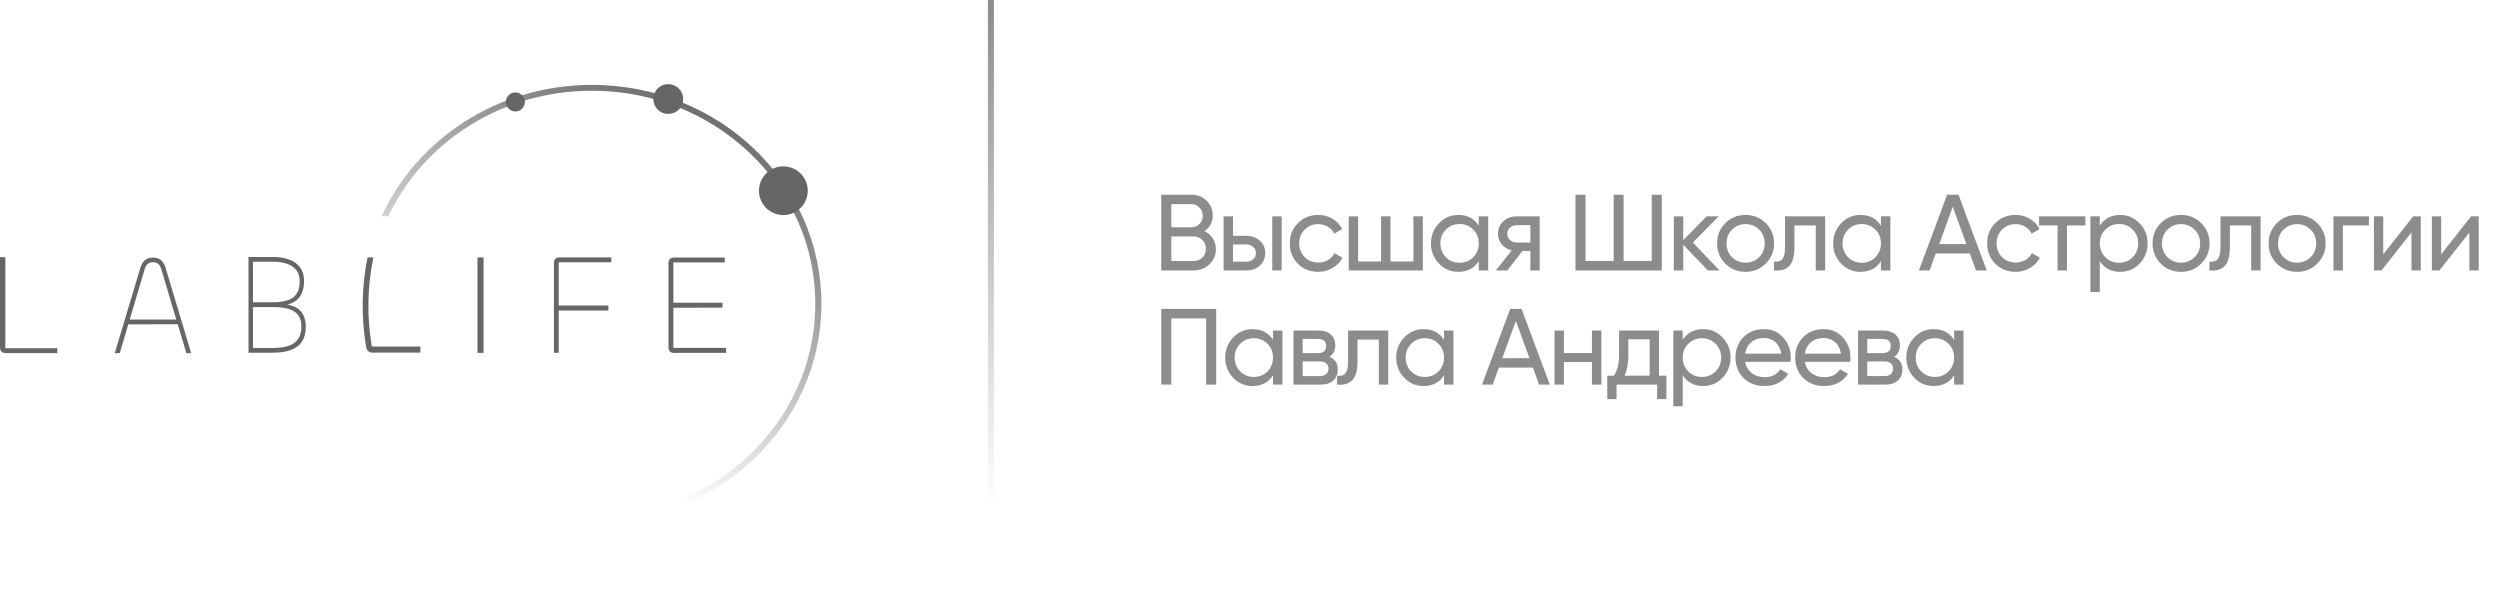 <?xml version="1.0" encoding="UTF-8"?> <svg xmlns="http://www.w3.org/2000/svg" width="416" height="102" viewBox="0 0 416 102" fill="none"><g opacity="0.6"><g clip-path="url(#clip0_1584_548)"><path d="M0.888 57.942H9.533V58.756H1.034C0.242 58.756 0 58.374 0 57.747V42.8H0.888V57.942Z" fill="black"></path><path d="M23.368 44.527C23.703 43.396 24.44 42.855 25.468 42.855C26.473 42.855 27.21 43.396 27.544 44.527L31.809 58.756H31.005L29.578 53.951L21.353 53.975L19.924 58.756H19.098L23.368 44.527ZM21.581 53.174H29.332L26.83 44.764C26.6 44.014 26.182 43.634 25.468 43.634C24.753 43.634 24.307 44.009 24.083 44.764L21.581 53.174Z" fill="black"></path><path d="M41.35 58.695V42.766H45.386C48.613 42.766 50.599 44.106 50.599 46.762C50.599 49.01 49.544 50.303 47.779 50.685C49.787 50.996 50.881 52.192 50.881 54.394C50.883 57.931 48.203 58.695 45.197 58.695H41.35ZM42.1 50.298H45.304C48.55 50.298 49.869 49.267 49.869 46.805C49.869 44.604 48.163 43.549 45.406 43.549H42.092L42.1 50.298ZM42.1 57.91H45.221C47.737 57.91 50.151 57.432 50.151 54.344C50.151 52.025 48.67 51.091 45.303 51.091H42.092L42.1 57.91Z" fill="black"></path><path d="M69.95 57.663H61.88C61.027 52.748 61.112 47.718 62.132 42.835H61.16C60.166 47.738 60.086 52.782 60.925 57.713H60.947C60.951 57.963 61.051 58.202 61.227 58.38C61.402 58.559 61.64 58.663 61.89 58.671H69.95V57.663Z" fill="black"></path><path d="M80.465 42.831V58.717H79.455V42.831H80.465Z" fill="black"></path><path d="M92.174 58.703V43.832C92.174 43.212 92.376 42.831 93.104 42.831H101.726V43.641H92.97V50.839H101.24V51.673H92.97V58.703H92.174Z" fill="black"></path><path d="M112.175 58.723C111.454 58.723 111.234 58.342 111.234 57.722V43.856C111.234 43.237 111.454 42.855 112.175 42.855H120.604V43.665H112.047V50.38H120.229V51.189L112.047 51.213V57.885H120.821V58.719L112.175 58.723Z" fill="black"></path><path d="M98.505 14.124C82.85 14.124 69.395 23.118 63.504 35.986H64.618C70.444 23.669 83.425 15.096 98.505 15.096C119.029 15.096 135.666 30.974 135.666 50.562C135.666 70.149 119.029 86.027 98.505 86.027C83.425 86.027 70.444 77.454 64.621 65.136H63.507C69.395 78.005 82.85 87 98.505 87C119.592 87 136.684 70.685 136.684 50.558C136.684 30.431 119.592 14.124 98.505 14.124Z" fill="url(#paint0_linear_1584_548)"></path><path d="M130.351 35.79C131.154 35.79 131.94 35.553 132.609 35.107C133.277 34.661 133.798 34.028 134.106 33.287C134.414 32.546 134.494 31.73 134.337 30.944C134.18 30.157 133.793 29.434 133.225 28.867C132.656 28.3 131.932 27.914 131.143 27.757C130.355 27.601 129.538 27.681 128.795 27.988C128.052 28.295 127.417 28.815 126.971 29.482C126.524 30.149 126.286 30.933 126.286 31.735C126.286 32.267 126.391 32.795 126.595 33.287C126.799 33.779 127.099 34.226 127.476 34.603C127.854 34.979 128.302 35.278 128.795 35.482C129.288 35.685 129.817 35.79 130.351 35.79Z" fill="black"></path><path d="M111.193 18.957C111.684 18.957 112.165 18.812 112.573 18.54C112.982 18.267 113.3 17.88 113.488 17.427C113.676 16.974 113.725 16.476 113.629 15.995C113.533 15.514 113.297 15.072 112.949 14.726C112.602 14.379 112.159 14.143 111.677 14.047C111.195 13.952 110.695 14.001 110.241 14.189C109.787 14.377 109.399 14.695 109.127 15.102C108.854 15.51 108.708 15.99 108.708 16.48C108.708 16.805 108.773 17.128 108.897 17.428C109.022 17.729 109.205 18.002 109.436 18.232C109.667 18.462 109.941 18.645 110.242 18.769C110.544 18.894 110.867 18.958 111.193 18.957Z" fill="black"></path><path d="M85.755 18.543C86.068 18.543 86.374 18.451 86.634 18.277C86.894 18.104 87.097 17.858 87.217 17.569C87.337 17.281 87.368 16.964 87.307 16.658C87.246 16.351 87.096 16.07 86.875 15.849C86.653 15.629 86.372 15.478 86.065 15.417C85.758 15.356 85.44 15.387 85.151 15.507C84.862 15.626 84.615 15.828 84.441 16.088C84.267 16.347 84.174 16.653 84.174 16.965C84.174 17.383 84.341 17.784 84.637 18.08C84.933 18.376 85.335 18.542 85.755 18.543Z" fill="black"></path></g><path d="M200.433 38.466C201.021 38.754 201.483 39.156 201.819 39.672C202.155 40.188 202.323 40.776 202.323 41.436C202.323 42.444 201.969 43.29 201.261 43.974C200.553 44.658 199.689 45 198.669 45H193.233V32.4H198.273C199.269 32.4 200.103 32.73 200.775 33.39C201.459 34.05 201.801 34.866 201.801 35.838C201.801 36.966 201.345 37.842 200.433 38.466ZM198.273 33.966H194.907V37.818H198.273C198.801 37.818 199.245 37.632 199.605 37.26C199.965 36.888 200.145 36.432 200.145 35.892C200.145 35.364 199.959 34.914 199.587 34.542C199.227 34.158 198.789 33.966 198.273 33.966ZM194.907 43.434H198.669C199.233 43.434 199.707 43.236 200.091 42.84C200.475 42.444 200.667 41.958 200.667 41.382C200.667 40.818 200.469 40.338 200.073 39.942C199.701 39.546 199.233 39.348 198.669 39.348H194.907V43.434ZM205.172 39.24H207.404C208.304 39.24 209.048 39.51 209.636 40.05C210.236 40.578 210.536 41.268 210.536 42.12C210.536 42.972 210.236 43.668 209.636 44.208C209.036 44.736 208.292 45 207.404 45H203.606V36H205.172V39.24ZM211.706 45V36H213.272V45H211.706ZM205.172 43.542H207.404C207.86 43.542 208.238 43.41 208.538 43.146C208.838 42.882 208.988 42.54 208.988 42.12C208.988 41.7 208.832 41.358 208.52 41.094C208.22 40.818 207.848 40.68 207.404 40.68H205.172V43.542ZM219.354 45.234C217.998 45.234 216.87 44.784 215.97 43.884C215.07 42.972 214.62 41.844 214.62 40.5C214.62 39.156 215.07 38.034 215.97 37.134C216.87 36.222 217.998 35.766 219.354 35.766C220.242 35.766 221.04 35.982 221.748 36.414C222.456 36.834 222.984 37.404 223.332 38.124L222.018 38.88C221.79 38.4 221.436 38.016 220.956 37.728C220.488 37.44 219.954 37.296 219.354 37.296C218.454 37.296 217.698 37.602 217.086 38.214C216.486 38.838 216.186 39.6 216.186 40.5C216.186 41.388 216.486 42.144 217.086 42.768C217.698 43.38 218.454 43.686 219.354 43.686C219.954 43.686 220.494 43.548 220.974 43.272C221.454 42.984 221.82 42.6 222.072 42.12L223.404 42.894C223.008 43.614 222.45 44.184 221.73 44.604C221.01 45.024 220.218 45.234 219.354 45.234ZM235.192 43.506V36H236.758V45H224.428V36H225.994V43.506H229.81V36H231.376V43.506H235.192ZM246.07 37.548V36H247.636V45H246.07V43.452C245.302 44.64 244.168 45.234 242.668 45.234C241.396 45.234 240.322 44.778 239.446 43.866C238.558 42.942 238.114 41.82 238.114 40.5C238.114 39.192 238.558 38.076 239.446 37.152C240.334 36.228 241.408 35.766 242.668 35.766C244.168 35.766 245.302 36.36 246.07 37.548ZM242.866 43.722C243.778 43.722 244.54 43.416 245.152 42.804C245.764 42.168 246.07 41.4 246.07 40.5C246.07 39.588 245.764 38.826 245.152 38.214C244.54 37.59 243.778 37.278 242.866 37.278C241.966 37.278 241.21 37.59 240.598 38.214C239.986 38.826 239.68 39.588 239.68 40.5C239.68 41.4 239.986 42.168 240.598 42.804C241.21 43.416 241.966 43.722 242.866 43.722ZM252.367 36H256.201V45H254.653V41.76H253.339L250.819 45H248.911L251.539 41.67C250.855 41.502 250.303 41.166 249.883 40.662C249.475 40.158 249.271 39.57 249.271 38.898C249.271 38.07 249.565 37.38 250.153 36.828C250.741 36.276 251.479 36 252.367 36ZM252.421 40.356H254.653V37.458H252.421C251.965 37.458 251.581 37.596 251.269 37.872C250.969 38.136 250.819 38.484 250.819 38.916C250.819 39.336 250.969 39.684 251.269 39.96C251.581 40.224 251.965 40.356 252.421 40.356ZM274.846 43.416V32.4H276.52V45H262.156V32.4H263.83V43.416H268.51V32.4H270.166V43.416H274.846ZM281.691 40.356L286.137 45H284.193L280.089 40.734V45H278.523V36H280.089V39.978L283.977 36H285.993L281.691 40.356ZM293.823 43.866C292.911 44.778 291.789 45.234 290.457 45.234C289.125 45.234 288.003 44.778 287.091 43.866C286.179 42.954 285.723 41.832 285.723 40.5C285.723 39.168 286.179 38.046 287.091 37.134C288.003 36.222 289.125 35.766 290.457 35.766C291.789 35.766 292.911 36.222 293.823 37.134C294.747 38.058 295.209 39.18 295.209 40.5C295.209 41.82 294.747 42.942 293.823 43.866ZM290.457 43.704C291.357 43.704 292.113 43.398 292.725 42.786C293.337 42.174 293.643 41.412 293.643 40.5C293.643 39.588 293.337 38.826 292.725 38.214C292.113 37.602 291.357 37.296 290.457 37.296C289.569 37.296 288.819 37.602 288.207 38.214C287.595 38.826 287.289 39.588 287.289 40.5C287.289 41.412 287.595 42.174 288.207 42.786C288.819 43.398 289.569 43.704 290.457 43.704ZM297.027 36H303.705V45H302.139V37.512H298.593V41.184C298.593 42.624 298.305 43.65 297.729 44.262C297.153 44.862 296.307 45.108 295.191 45V43.524C295.815 43.608 296.277 43.47 296.577 43.11C296.877 42.738 297.027 42.084 297.027 41.148V36ZM312.99 37.548V36H314.556V45H312.99V43.452C312.222 44.64 311.088 45.234 309.588 45.234C308.316 45.234 307.242 44.778 306.366 43.866C305.478 42.942 305.034 41.82 305.034 40.5C305.034 39.192 305.478 38.076 306.366 37.152C307.254 36.228 308.328 35.766 309.588 35.766C311.088 35.766 312.222 36.36 312.99 37.548ZM309.786 43.722C310.698 43.722 311.46 43.416 312.072 42.804C312.684 42.168 312.99 41.4 312.99 40.5C312.99 39.588 312.684 38.826 312.072 38.214C311.46 37.59 310.698 37.278 309.786 37.278C308.886 37.278 308.13 37.59 307.518 38.214C306.906 38.826 306.6 39.588 306.6 40.5C306.6 41.4 306.906 42.168 307.518 42.804C308.13 43.416 308.886 43.722 309.786 43.722ZM330.59 45H328.808L327.782 42.174H322.112L321.086 45H319.304L324.002 32.4H325.892L330.59 45ZM324.938 34.398L322.688 40.608H327.206L324.938 34.398ZM335.394 45.234C334.038 45.234 332.91 44.784 332.01 43.884C331.11 42.972 330.66 41.844 330.66 40.5C330.66 39.156 331.11 38.034 332.01 37.134C332.91 36.222 334.038 35.766 335.394 35.766C336.282 35.766 337.08 35.982 337.788 36.414C338.496 36.834 339.024 37.404 339.372 38.124L338.058 38.88C337.83 38.4 337.476 38.016 336.996 37.728C336.528 37.44 335.994 37.296 335.394 37.296C334.494 37.296 333.738 37.602 333.126 38.214C332.526 38.838 332.226 39.6 332.226 40.5C332.226 41.388 332.526 42.144 333.126 42.768C333.738 43.38 334.494 43.686 335.394 43.686C335.994 43.686 336.534 43.548 337.014 43.272C337.494 42.984 337.86 42.6 338.112 42.12L339.444 42.894C339.048 43.614 338.49 44.184 337.77 44.604C337.05 45.024 336.258 45.234 335.394 45.234ZM339.301 36H347.005V37.512H343.945V45H342.379V37.512H339.301V36ZM352.806 35.766C354.066 35.766 355.14 36.228 356.028 37.152C356.916 38.076 357.36 39.192 357.36 40.5C357.36 41.82 356.916 42.942 356.028 43.866C355.152 44.778 354.078 45.234 352.806 45.234C351.318 45.234 350.184 44.64 349.404 43.452V48.6H347.838V36H349.404V37.548C350.184 36.36 351.318 35.766 352.806 35.766ZM352.608 43.722C353.508 43.722 354.264 43.416 354.876 42.804C355.488 42.168 355.794 41.4 355.794 40.5C355.794 39.588 355.488 38.826 354.876 38.214C354.264 37.59 353.508 37.278 352.608 37.278C351.696 37.278 350.934 37.59 350.322 38.214C349.71 38.826 349.404 39.588 349.404 40.5C349.404 41.4 349.71 42.168 350.322 42.804C350.934 43.416 351.696 43.722 352.608 43.722ZM366.284 43.866C365.372 44.778 364.25 45.234 362.918 45.234C361.586 45.234 360.464 44.778 359.552 43.866C358.64 42.954 358.184 41.832 358.184 40.5C358.184 39.168 358.64 38.046 359.552 37.134C360.464 36.222 361.586 35.766 362.918 35.766C364.25 35.766 365.372 36.222 366.284 37.134C367.208 38.058 367.67 39.18 367.67 40.5C367.67 41.82 367.208 42.942 366.284 43.866ZM362.918 43.704C363.818 43.704 364.574 43.398 365.186 42.786C365.798 42.174 366.104 41.412 366.104 40.5C366.104 39.588 365.798 38.826 365.186 38.214C364.574 37.602 363.818 37.296 362.918 37.296C362.03 37.296 361.28 37.602 360.668 38.214C360.056 38.826 359.75 39.588 359.75 40.5C359.75 41.412 360.056 42.174 360.668 42.786C361.28 43.398 362.03 43.704 362.918 43.704ZM369.488 36H376.166V45H374.6V37.512H371.054V41.184C371.054 42.624 370.766 43.65 370.19 44.262C369.614 44.862 368.768 45.108 367.652 45V43.524C368.276 43.608 368.738 43.47 369.038 43.11C369.338 42.738 369.488 42.084 369.488 41.148V36ZM385.595 43.866C384.683 44.778 383.561 45.234 382.229 45.234C380.897 45.234 379.775 44.778 378.863 43.866C377.951 42.954 377.495 41.832 377.495 40.5C377.495 39.168 377.951 38.046 378.863 37.134C379.775 36.222 380.897 35.766 382.229 35.766C383.561 35.766 384.683 36.222 385.595 37.134C386.519 38.058 386.981 39.18 386.981 40.5C386.981 41.82 386.519 42.942 385.595 43.866ZM382.229 43.704C383.129 43.704 383.885 43.398 384.497 42.786C385.109 42.174 385.415 41.412 385.415 40.5C385.415 39.588 385.109 38.826 384.497 38.214C383.885 37.602 383.129 37.296 382.229 37.296C381.341 37.296 380.591 37.602 379.979 38.214C379.367 38.826 379.061 39.588 379.061 40.5C379.061 41.412 379.367 42.174 379.979 42.786C380.591 43.398 381.341 43.704 382.229 43.704ZM388.287 36H394.191V37.512H389.853V45H388.287V36ZM396.572 42.318L401.558 36H402.818V45H401.27V38.682L396.284 45H395.024V36H396.572V42.318ZM406.21 42.318L411.196 36H412.456V45H410.908V38.682L405.922 45H404.662V36H406.21V42.318ZM193.233 51.4H202.377V64H200.703V52.984H194.907V64H193.233V51.4ZM211.831 56.548V55H213.397V64H211.831V62.452C211.063 63.64 209.929 64.234 208.429 64.234C207.157 64.234 206.083 63.778 205.207 62.866C204.319 61.942 203.875 60.82 203.875 59.5C203.875 58.192 204.319 57.076 205.207 56.152C206.095 55.228 207.169 54.766 208.429 54.766C209.929 54.766 211.063 55.36 211.831 56.548ZM208.627 62.722C209.539 62.722 210.301 62.416 210.913 61.804C211.525 61.168 211.831 60.4 211.831 59.5C211.831 58.588 211.525 57.826 210.913 57.214C210.301 56.59 209.539 56.278 208.627 56.278C207.727 56.278 206.971 56.59 206.359 57.214C205.747 57.826 205.441 58.588 205.441 59.5C205.441 60.4 205.747 61.168 206.359 61.804C206.971 62.416 207.727 62.722 208.627 62.722ZM221.224 59.374C222.148 59.758 222.61 60.454 222.61 61.462C222.61 62.23 222.358 62.848 221.854 63.316C221.35 63.772 220.642 64 219.73 64H215.23V55H219.37C220.258 55 220.948 55.222 221.44 55.666C221.944 56.11 222.196 56.704 222.196 57.448C222.196 58.312 221.872 58.954 221.224 59.374ZM219.298 56.404H216.76V58.762H219.298C220.21 58.762 220.666 58.36 220.666 57.556C220.666 56.788 220.21 56.404 219.298 56.404ZM216.76 62.578H219.64C220.096 62.578 220.444 62.47 220.684 62.254C220.936 62.038 221.062 61.732 221.062 61.336C221.062 60.964 220.936 60.676 220.684 60.472C220.444 60.256 220.096 60.148 219.64 60.148H216.76V62.578ZM224.324 55H231.002V64H229.436V56.512H225.89V60.184C225.89 61.624 225.602 62.65 225.026 63.262C224.45 63.862 223.604 64.108 222.488 64V62.524C223.112 62.608 223.574 62.47 223.874 62.11C224.174 61.738 224.324 61.084 224.324 60.148V55ZM240.287 56.548V55H241.853V64H240.287V62.452C239.519 63.64 238.385 64.234 236.885 64.234C235.613 64.234 234.539 63.778 233.663 62.866C232.775 61.942 232.331 60.82 232.331 59.5C232.331 58.192 232.775 57.076 233.663 56.152C234.551 55.228 235.625 54.766 236.885 54.766C238.385 54.766 239.519 55.36 240.287 56.548ZM237.083 62.722C237.995 62.722 238.757 62.416 239.369 61.804C239.981 61.168 240.287 60.4 240.287 59.5C240.287 58.588 239.981 57.826 239.369 57.214C238.757 56.59 237.995 56.278 237.083 56.278C236.183 56.278 235.427 56.59 234.815 57.214C234.203 57.826 233.897 58.588 233.897 59.5C233.897 60.4 234.203 61.168 234.815 61.804C235.427 62.416 236.183 62.722 237.083 62.722ZM257.888 64H256.106L255.08 61.174H249.41L248.384 64H246.602L251.3 51.4H253.19L257.888 64ZM252.236 53.398L249.986 59.608H254.504L252.236 53.398ZM264.9 58.744V55H266.466V64H264.9V60.238H260.238V64H258.672V55H260.238V58.744H264.9ZM276.05 55V62.506H277.292V66.412H275.744V64H268.994V66.412H267.446V62.506H268.544C269.12 61.714 269.408 60.604 269.408 59.176V55H276.05ZM270.326 62.506H274.502V56.458H270.956V59.176C270.956 60.496 270.746 61.606 270.326 62.506ZM283.408 54.766C284.668 54.766 285.742 55.228 286.63 56.152C287.518 57.076 287.962 58.192 287.962 59.5C287.962 60.82 287.518 61.942 286.63 62.866C285.754 63.778 284.68 64.234 283.408 64.234C281.92 64.234 280.786 63.64 280.006 62.452V67.6H278.44V55H280.006V56.548C280.786 55.36 281.92 54.766 283.408 54.766ZM283.21 62.722C284.11 62.722 284.866 62.416 285.478 61.804C286.09 61.168 286.396 60.4 286.396 59.5C286.396 58.588 286.09 57.826 285.478 57.214C284.866 56.59 284.11 56.278 283.21 56.278C282.298 56.278 281.536 56.59 280.924 57.214C280.312 57.826 280.006 58.588 280.006 59.5C280.006 60.4 280.312 61.168 280.924 61.804C281.536 62.416 282.298 62.722 283.21 62.722ZM297.93 60.22H290.388C290.544 61.012 290.91 61.636 291.486 62.092C292.062 62.536 292.782 62.758 293.646 62.758C294.834 62.758 295.698 62.32 296.238 61.444L297.57 62.2C296.682 63.556 295.362 64.234 293.61 64.234C292.194 64.234 291.03 63.79 290.118 62.902C289.23 61.99 288.786 60.856 288.786 59.5C288.786 58.132 289.224 57.004 290.1 56.116C290.976 55.216 292.11 54.766 293.502 54.766C294.822 54.766 295.896 55.234 296.724 56.17C297.564 57.082 297.984 58.198 297.984 59.518C297.984 59.746 297.966 59.98 297.93 60.22ZM293.502 56.242C292.674 56.242 291.978 56.476 291.414 56.944C290.862 57.412 290.52 58.048 290.388 58.852H296.4C296.268 58.024 295.938 57.382 295.41 56.926C294.882 56.47 294.246 56.242 293.502 56.242ZM307.867 60.22H300.325C300.481 61.012 300.847 61.636 301.423 62.092C301.999 62.536 302.719 62.758 303.583 62.758C304.771 62.758 305.635 62.32 306.175 61.444L307.507 62.2C306.619 63.556 305.299 64.234 303.547 64.234C302.131 64.234 300.967 63.79 300.055 62.902C299.167 61.99 298.723 60.856 298.723 59.5C298.723 58.132 299.161 57.004 300.037 56.116C300.913 55.216 302.047 54.766 303.439 54.766C304.759 54.766 305.833 55.234 306.661 56.17C307.501 57.082 307.921 58.198 307.921 59.518C307.921 59.746 307.903 59.98 307.867 60.22ZM303.439 56.242C302.611 56.242 301.915 56.476 301.351 56.944C300.799 57.412 300.457 58.048 300.325 58.852H306.337C306.205 58.024 305.875 57.382 305.347 56.926C304.819 56.47 304.183 56.242 303.439 56.242ZM315.175 59.374C316.099 59.758 316.561 60.454 316.561 61.462C316.561 62.23 316.309 62.848 315.805 63.316C315.301 63.772 314.593 64 313.681 64H309.181V55H313.321C314.209 55 314.899 55.222 315.391 55.666C315.895 56.11 316.147 56.704 316.147 57.448C316.147 58.312 315.823 58.954 315.175 59.374ZM313.249 56.404H310.711V58.762H313.249C314.161 58.762 314.617 58.36 314.617 57.556C314.617 56.788 314.161 56.404 313.249 56.404ZM310.711 62.578H313.591C314.047 62.578 314.395 62.47 314.635 62.254C314.887 62.038 315.013 61.732 315.013 61.336C315.013 60.964 314.887 60.676 314.635 60.472C314.395 60.256 314.047 60.148 313.591 60.148H310.711V62.578ZM325.163 56.548V55H326.729V64H325.163V62.452C324.395 63.64 323.261 64.234 321.761 64.234C320.489 64.234 319.415 63.778 318.539 62.866C317.651 61.942 317.207 60.82 317.207 59.5C317.207 58.192 317.651 57.076 318.539 56.152C319.427 55.228 320.501 54.766 321.761 54.766C323.261 54.766 324.395 55.36 325.163 56.548ZM321.959 62.722C322.871 62.722 323.633 62.416 324.245 61.804C324.857 61.168 325.163 60.4 325.163 59.5C325.163 58.588 324.857 57.826 324.245 57.214C323.633 56.59 322.871 56.278 321.959 56.278C321.059 56.278 320.303 56.59 319.691 57.214C319.079 57.826 318.773 58.588 318.773 59.5C318.773 60.4 319.079 61.168 319.691 61.804C320.303 62.416 321.059 62.722 321.959 62.722Z" fill="black" fill-opacity="0.75"></path><line x1="164.885" y1="2.18557e-08" x2="164.885" y2="102" stroke="url(#paint1_linear_1584_548)" stroke-opacity="0.75"></line></g><defs><linearGradient id="paint0_linear_1584_548" x1="116.293" y1="14" x2="86.687" y2="70.373" gradientUnits="userSpaceOnUse"><stop></stop><stop offset="1" stop-opacity="0"></stop></linearGradient><linearGradient id="paint1_linear_1584_548" x1="164.865" y1="2.02949e-08" x2="164.865" y2="109.395" gradientUnits="userSpaceOnUse"><stop></stop><stop offset="0.771" stop-opacity="0"></stop></linearGradient><clipPath id="clip0_1584_548"><rect width="136.875" height="73" fill="white" transform="translate(0 14)"></rect></clipPath></defs></svg> 